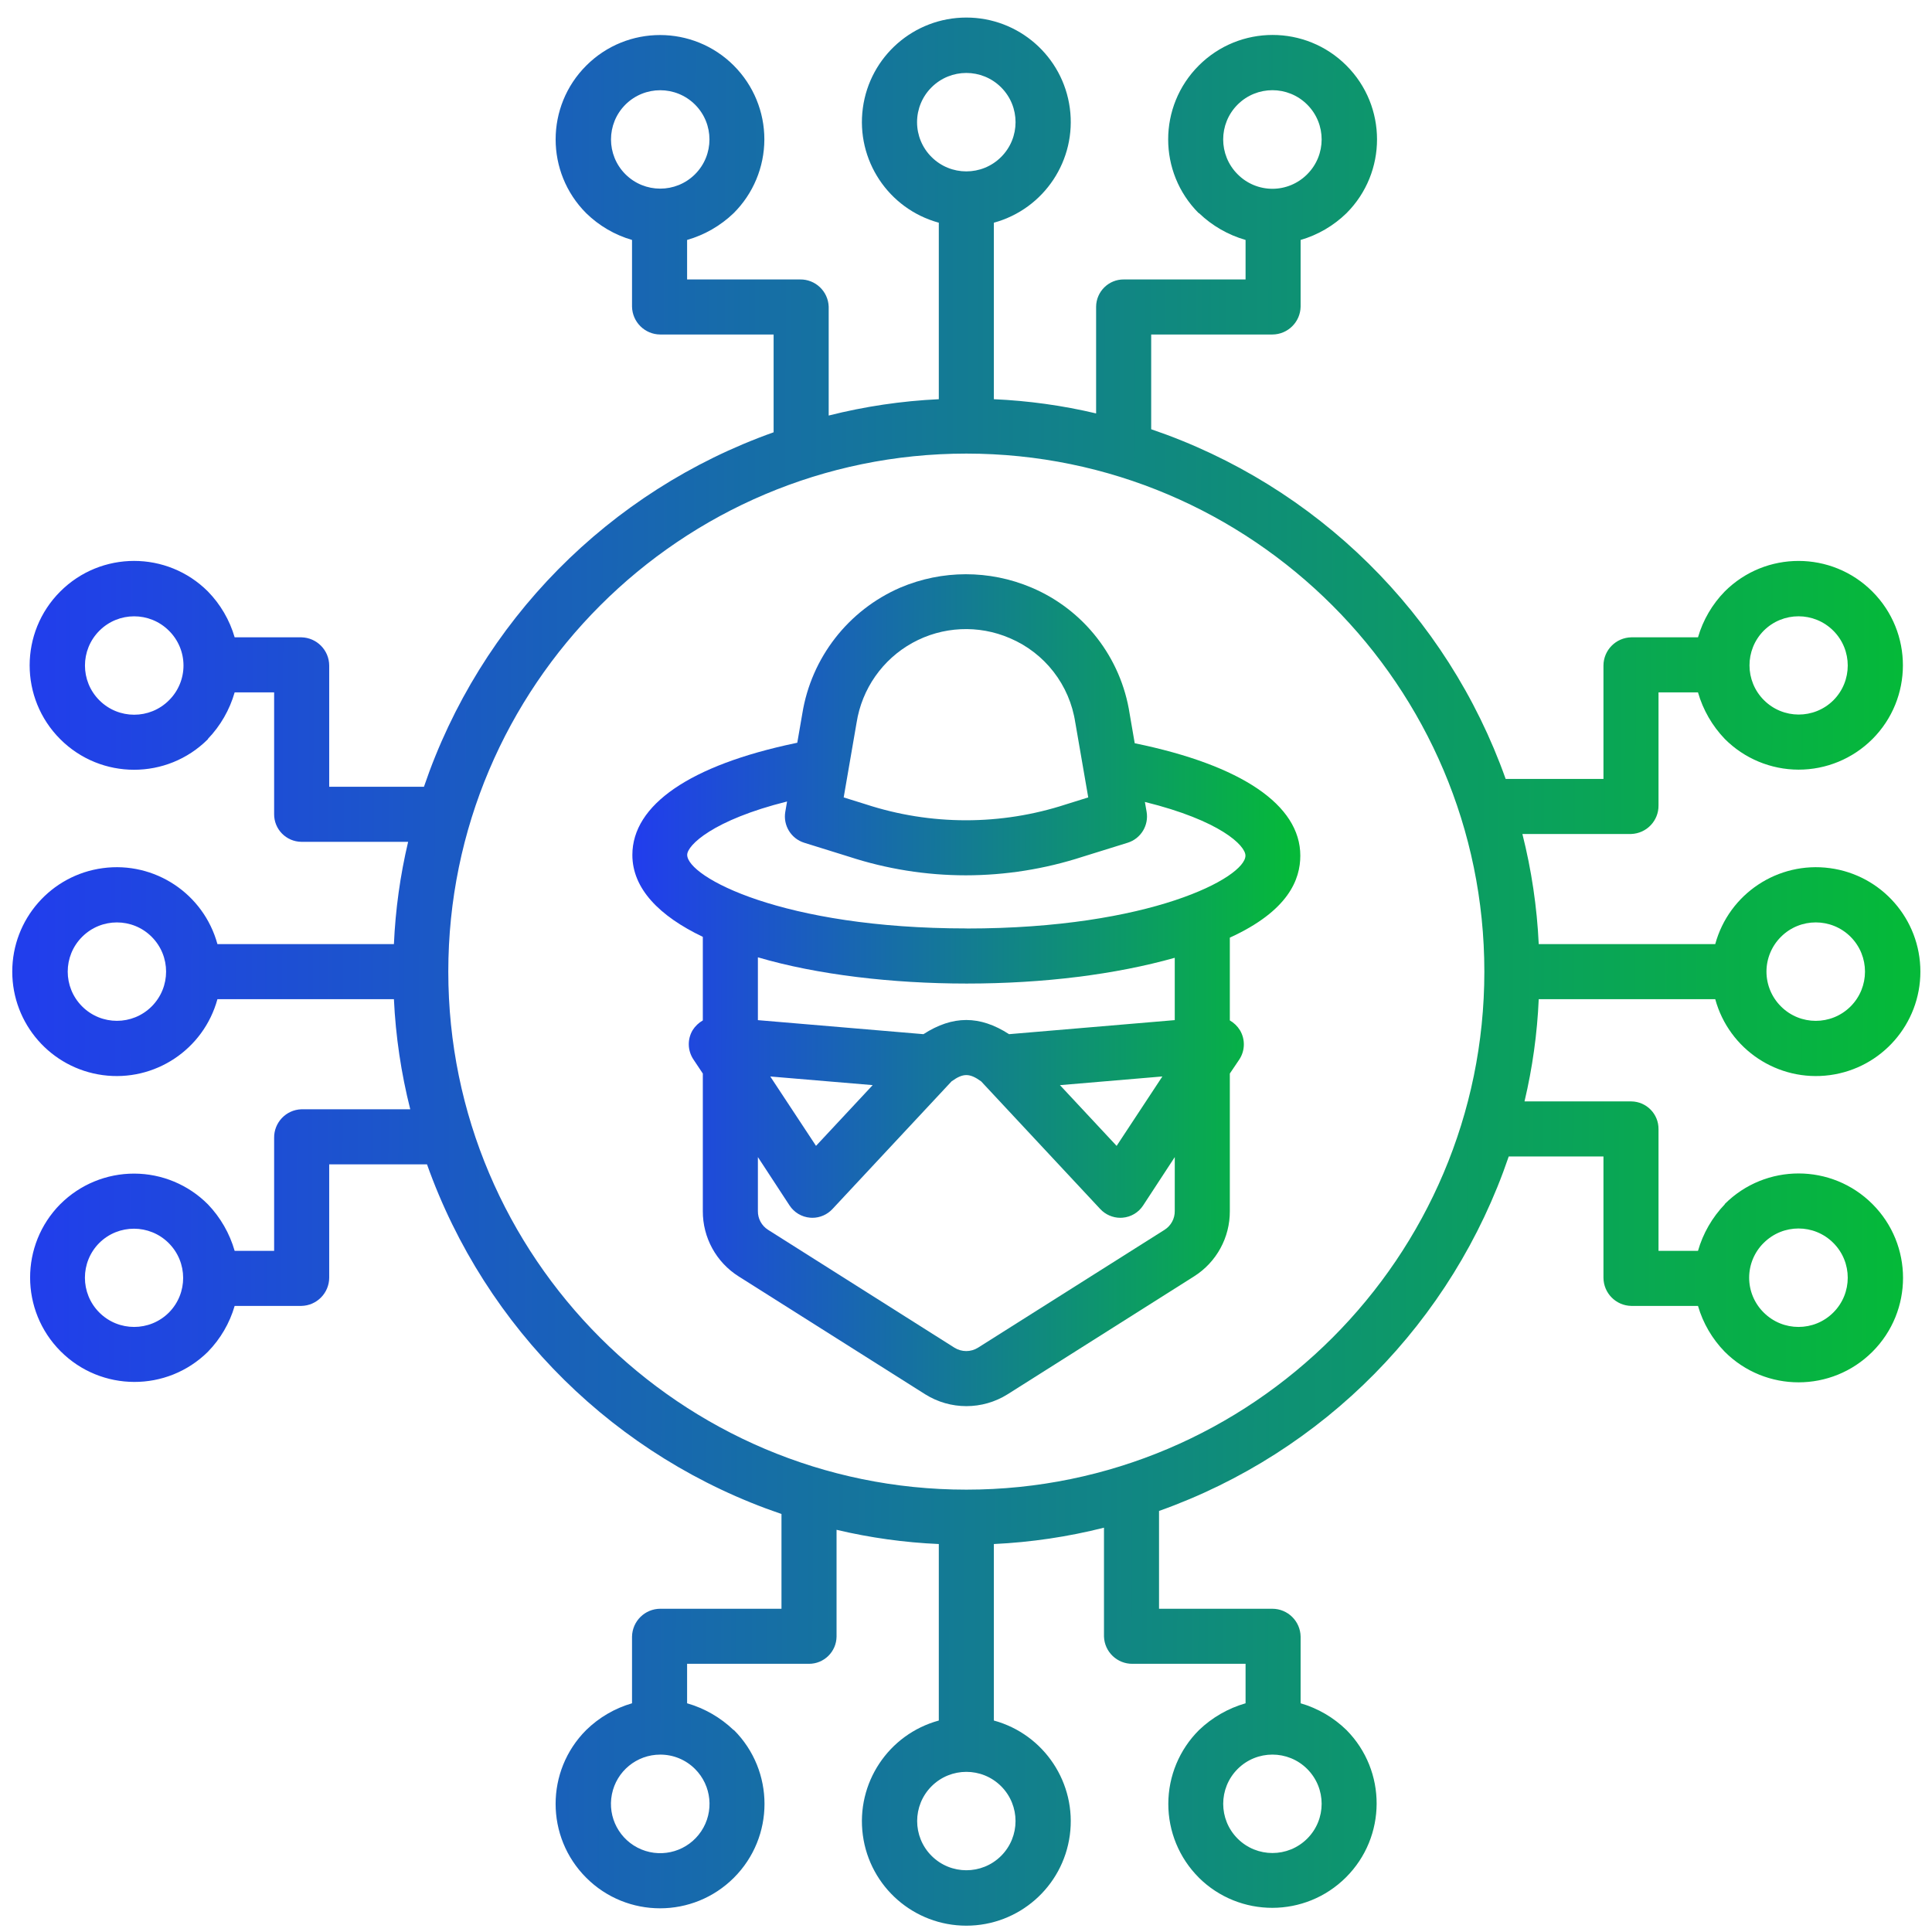 <svg width="81" height="81" viewBox="0 0 81 81" fill="none" xmlns="http://www.w3.org/2000/svg">
<g clip-path="url(#clip0_112_331)">
<path d="M47.574 31.161L47.362 29.93C47.002 27.567 45.441 25.56 43.239 24.631C41.482 23.888 39.498 23.89 37.742 24.637C35.562 25.584 34.015 27.575 33.637 29.921L33.426 31.14C33.398 31.146 33.371 31.151 33.341 31.158C28.931 32.082 26.512 33.745 26.512 35.843C26.512 37.263 27.652 38.411 29.466 39.278V42.782C29.292 42.881 29.145 43.022 29.038 43.192C28.813 43.572 28.826 44.048 29.071 44.416L29.466 45.009V50.773C29.46 51.884 30.027 52.92 30.967 53.513L38.787 58.455C39.844 59.119 41.188 59.119 42.245 58.455L50.061 53.513C51.001 52.92 51.568 51.884 51.561 50.773V45.009L51.961 44.416C52.203 44.046 52.212 43.57 51.985 43.192C51.88 43.022 51.734 42.881 51.561 42.781V39.311C54.035 38.181 54.516 36.858 54.516 35.873C54.516 33.752 52.056 32.079 47.574 31.161ZM35.913 30.298C36.135 28.881 37 27.645 38.257 26.951C39.513 26.259 41.02 26.186 42.338 26.755C43.806 27.377 44.846 28.718 45.082 30.296C45.083 30.302 45.084 30.308 45.086 30.314L45.625 33.432L44.693 33.723C41.964 34.614 39.021 34.613 36.293 33.719L35.372 33.432L35.913 30.298ZM40.529 41.236C43.761 41.236 46.779 40.853 49.252 40.156V42.769L42.306 43.358C41.079 42.566 39.944 42.566 38.716 43.358L31.775 42.77V40.136C34.248 40.865 37.408 41.236 40.529 41.236V41.236ZM48.733 45.131L46.815 48.042L44.439 45.495L48.733 45.131ZM36.588 45.494L34.212 48.041L32.294 45.132L36.588 45.494ZM49.252 50.771C49.257 51.09 49.096 51.388 48.827 51.559L41.006 56.501C40.703 56.692 40.317 56.692 40.013 56.501L32.199 51.559C31.931 51.388 31.77 51.09 31.775 50.773V48.511L33.101 50.538C33.294 50.833 33.612 51.023 33.963 51.052C33.996 51.056 34.026 51.057 34.058 51.057C34.378 51.057 34.683 50.923 34.9 50.69L39.896 45.335C40.382 44.986 40.646 44.986 41.133 45.335L46.129 50.69C46.347 50.923 46.653 51.057 46.972 51.057C47.005 51.057 47.037 51.056 47.069 51.052C47.419 51.023 47.736 50.833 47.927 50.538L49.253 48.511L49.252 50.771ZM40.529 38.925C32.797 38.925 28.811 36.763 28.811 35.84C28.811 35.441 29.887 34.38 32.998 33.603L32.924 34.034C32.825 34.605 33.165 35.16 33.718 35.333L35.591 35.916C37.172 36.433 38.825 36.697 40.489 36.698C42.153 36.697 43.806 36.434 45.389 35.92L47.277 35.333C47.831 35.16 48.17 34.605 48.072 34.034L48 33.622C51.161 34.402 52.216 35.45 52.216 35.872C52.217 36.787 48.24 38.928 40.529 38.928V38.925Z" fill="url(#paint0_linear_112_331)"/>
<path d="M71.912 41.89C72.49 44.005 74.544 45.367 76.718 45.075C78.891 44.783 80.513 42.929 80.513 40.736C80.513 38.543 78.891 36.688 76.718 36.397C74.544 36.105 72.49 37.466 71.912 39.582H64.512C64.439 38.023 64.209 36.476 63.827 34.965H68.392C69.036 34.941 69.543 34.408 69.534 33.764V29.029H71.189C71.399 29.76 71.785 30.43 72.312 30.98C73.13 31.802 74.242 32.265 75.402 32.268C76.562 32.27 77.675 31.81 78.496 30.991V30.992C80.206 29.284 80.209 26.514 78.502 24.803C76.794 23.091 74.023 23.089 72.312 24.796C71.785 25.335 71.4 25.996 71.189 26.72H68.392C67.747 26.733 67.229 27.257 67.226 27.902V32.656H63.125C60.672 25.755 55.198 20.354 48.264 17.996V14.024H53.347C53.992 14.02 54.517 13.502 54.529 12.857V10.06C55.253 9.85 55.913 9.464 56.453 8.937C58.16 7.227 58.159 4.456 56.449 2.747C54.74 1.038 51.969 1.038 50.26 2.747C48.55 4.456 48.548 7.227 50.256 8.937H50.27C50.819 9.465 51.489 9.85 52.221 10.06V11.716H47.122C46.484 11.708 45.962 12.22 45.955 12.857V17.333C44.548 17 43.113 16.801 41.668 16.737V9.337C43.783 8.759 45.145 6.705 44.853 4.532C44.561 2.358 42.707 0.736 40.514 0.736C38.321 0.736 36.466 2.358 36.175 4.532C35.883 6.705 37.244 8.759 39.36 9.337V16.737C37.802 16.81 36.255 17.04 34.743 17.422V12.857C34.72 12.213 34.186 11.706 33.542 11.716H28.807V10.06C29.538 9.85 30.208 9.465 30.758 8.937C31.58 8.119 32.043 7.008 32.046 5.848C32.048 4.688 31.588 3.575 30.769 2.754H30.77C29.062 1.043 26.292 1.04 24.581 2.748C22.869 4.455 22.867 7.226 24.575 8.937C25.114 9.464 25.774 9.85 26.498 10.06V12.857C26.511 13.502 27.035 14.02 27.68 14.024H32.434V18.124C25.533 20.577 20.132 26.052 17.774 32.986H13.802V27.902C13.798 27.257 13.28 26.733 12.635 26.72H9.838C9.628 25.996 9.242 25.335 8.715 24.796C7.005 23.089 4.234 23.09 2.525 24.8C0.816 26.51 0.816 29.281 2.525 30.99C4.234 32.699 7.005 32.701 8.715 30.993V30.98C9.243 30.43 9.628 29.76 9.838 29.029H11.493V34.128C11.486 34.765 11.998 35.287 12.635 35.294H17.111C16.778 36.701 16.579 38.137 16.515 39.582H9.116C8.537 37.466 6.483 36.105 4.31 36.397C2.136 36.688 0.514 38.543 0.514 40.736C0.514 42.929 2.136 44.783 4.31 45.075C6.483 45.367 8.537 44.005 9.116 41.89H16.515C16.588 43.448 16.818 44.995 17.2 46.507H12.635C11.991 46.529 11.484 47.063 11.493 47.707V52.443H9.838C9.628 51.711 9.243 51.041 8.715 50.491C7.897 49.669 6.786 49.206 5.626 49.204C4.466 49.202 3.353 49.661 2.532 50.481V50.479C0.835 52.189 0.84 54.948 2.541 56.653C4.242 58.358 7.002 58.368 8.715 56.675C9.242 56.135 9.628 55.475 9.838 54.751H12.635C13.28 54.739 13.798 54.214 13.802 53.569V48.815H17.902C20.355 55.717 25.83 61.117 32.764 63.475V67.448H27.68C27.035 67.451 26.511 67.969 26.498 68.614V71.411C25.774 71.621 25.114 72.007 24.575 72.534C22.866 74.245 22.868 77.016 24.578 78.725C26.287 80.434 29.059 80.434 30.769 78.725C32.479 77.016 32.48 74.245 30.771 72.534H30.758C30.208 72.007 29.538 71.621 28.807 71.411V69.756H33.906C34.543 69.763 35.066 69.252 35.073 68.614V64.138C36.479 64.471 37.915 64.671 39.36 64.734V72.134C37.244 72.712 35.883 74.766 36.175 76.94C36.466 79.113 38.321 80.735 40.514 80.735C42.707 80.735 44.561 79.113 44.853 76.94C45.145 74.766 43.783 72.712 41.668 72.134V64.734C43.226 64.661 44.773 64.431 46.285 64.049V68.614C46.307 69.258 46.841 69.765 47.485 69.756H52.221V71.411C51.489 71.621 50.819 72.007 50.269 72.534C49.447 73.352 48.984 74.464 48.982 75.624C48.98 76.784 49.439 77.897 50.259 78.717H50.257C51.967 80.414 54.726 80.41 56.431 78.708C58.136 77.007 58.146 74.247 56.453 72.534C55.913 72.007 55.253 71.621 54.529 71.411V68.614C54.517 67.969 53.992 67.451 53.347 67.448H48.593V63.347C55.495 60.895 60.895 55.42 63.254 48.486H67.226V53.569C67.229 54.214 67.747 54.739 68.392 54.751H71.189C71.4 55.475 71.785 56.135 72.312 56.675C74.023 58.383 76.794 58.381 78.503 56.672C80.213 54.962 80.213 52.19 78.503 50.481C76.794 48.771 74.023 48.77 72.312 50.478V50.491C71.785 51.041 71.399 51.711 71.189 52.443H69.534V47.343C69.541 46.706 69.03 46.184 68.392 46.177H63.916C64.249 44.77 64.449 43.335 64.512 41.89H71.912ZM74.668 39.276C75.474 38.471 76.78 38.471 77.587 39.276C78.392 40.082 78.392 41.389 77.587 42.195C76.78 43.001 75.474 43.001 74.668 42.195C74.279 41.809 74.06 41.283 74.06 40.736C74.06 40.188 74.279 39.663 74.668 39.276ZM73.944 26.443C74.751 25.637 76.057 25.637 76.863 26.443C77.669 27.249 77.669 28.556 76.863 29.362C76.056 30.16 74.756 30.156 73.953 29.353C73.15 28.551 73.147 27.25 73.944 26.443ZM51.887 7.305C51.081 6.499 51.081 5.192 51.887 4.386C52.694 3.58 54 3.58 54.806 4.386C55.612 5.192 55.612 6.499 54.806 7.305C54.42 7.695 53.895 7.915 53.347 7.915C52.798 7.915 52.272 7.695 51.887 7.305ZM26.221 4.386C27.028 3.582 28.333 3.582 29.14 4.386C29.946 5.192 29.946 6.499 29.14 7.305C28.333 8.11 27.027 8.11 26.221 7.305C25.415 6.499 25.415 5.192 26.221 4.386ZM7.083 29.362C6.277 30.167 4.971 30.166 4.166 29.36C3.361 28.555 3.361 27.25 4.166 26.444C4.971 25.638 6.277 25.638 7.083 26.443C7.473 26.828 7.693 27.354 7.693 27.902C7.693 28.451 7.473 28.977 7.083 29.362ZM6.359 42.195C5.554 43 4.248 43 3.443 42.194C2.638 41.388 2.638 40.083 3.443 39.278C4.248 38.472 5.554 38.471 6.359 39.276C7.165 40.083 7.165 41.388 6.359 42.195ZM7.083 55.028C6.277 55.834 4.97 55.834 4.164 55.028C3.359 54.222 3.359 52.916 4.164 52.11C4.971 51.312 6.272 51.316 7.074 52.118C7.877 52.921 7.881 54.221 7.083 55.028ZM29.14 74.166C29.838 74.863 29.947 75.956 29.399 76.776C28.852 77.596 27.802 77.915 26.891 77.539C25.98 77.162 25.461 76.194 25.654 75.227C25.846 74.26 26.694 73.563 27.68 73.563C28.228 73.561 28.753 73.778 29.14 74.166ZM54.806 77.085C54 77.89 52.694 77.89 51.888 77.085C51.082 76.279 51.082 74.973 51.888 74.166C52.694 73.361 54.001 73.361 54.806 74.166C55.612 74.973 55.612 76.279 54.806 77.085ZM73.944 52.11C74.751 51.303 76.057 51.303 76.863 52.11C77.669 52.916 77.669 54.222 76.863 55.028C76.057 55.834 74.751 55.834 73.944 55.028C73.554 54.643 73.334 54.117 73.334 53.569C73.334 53.02 73.554 52.494 73.944 52.109V52.11ZM39.054 3.663C39.86 2.857 41.167 2.857 41.973 3.663C42.779 4.469 42.779 5.776 41.973 6.581C41.167 7.387 39.86 7.387 39.054 6.581C38.666 6.196 38.448 5.67 38.448 5.123C38.448 4.574 38.666 4.049 39.054 3.663ZM41.973 77.808C41.167 78.613 39.861 78.612 39.056 77.807C38.251 77.001 38.251 75.696 39.056 74.89C39.861 74.085 41.167 74.084 41.973 74.889C42.778 75.696 42.778 77.001 41.973 77.808ZM40.514 62.454C28.538 62.454 18.795 52.711 18.795 40.736C18.795 28.76 28.538 19.017 40.514 19.017C52.489 19.017 62.232 28.76 62.232 40.736C62.232 52.711 52.489 62.454 40.514 62.454Z" fill="url(#paint1_linear_112_331)"/>
</g>
<defs>
<linearGradient id="paint0_linear_112_331" x1="26.799" y1="41.248" x2="54.228" y2="41.306" gradientUnits="userSpaceOnUse">
<stop stop-color="#213eec"/>
<stop offset="1" stop-color="#05b939 "/>
</linearGradient>
<linearGradient id="paint1_linear_112_331" x1="1.334" y1="40.125" x2="79.693" y2="40.333" gradientUnits="userSpaceOnUse">
<stop stop-color="#213eec"/>
<stop offset="1" stop-color="#05b939"/>
</linearGradient>
<clipPath id="clip0_112_331">
<rect width="80" height="80" fill="white" transform="translate(0.514 0.736)"/>
</clipPath>
</defs>
</svg>
